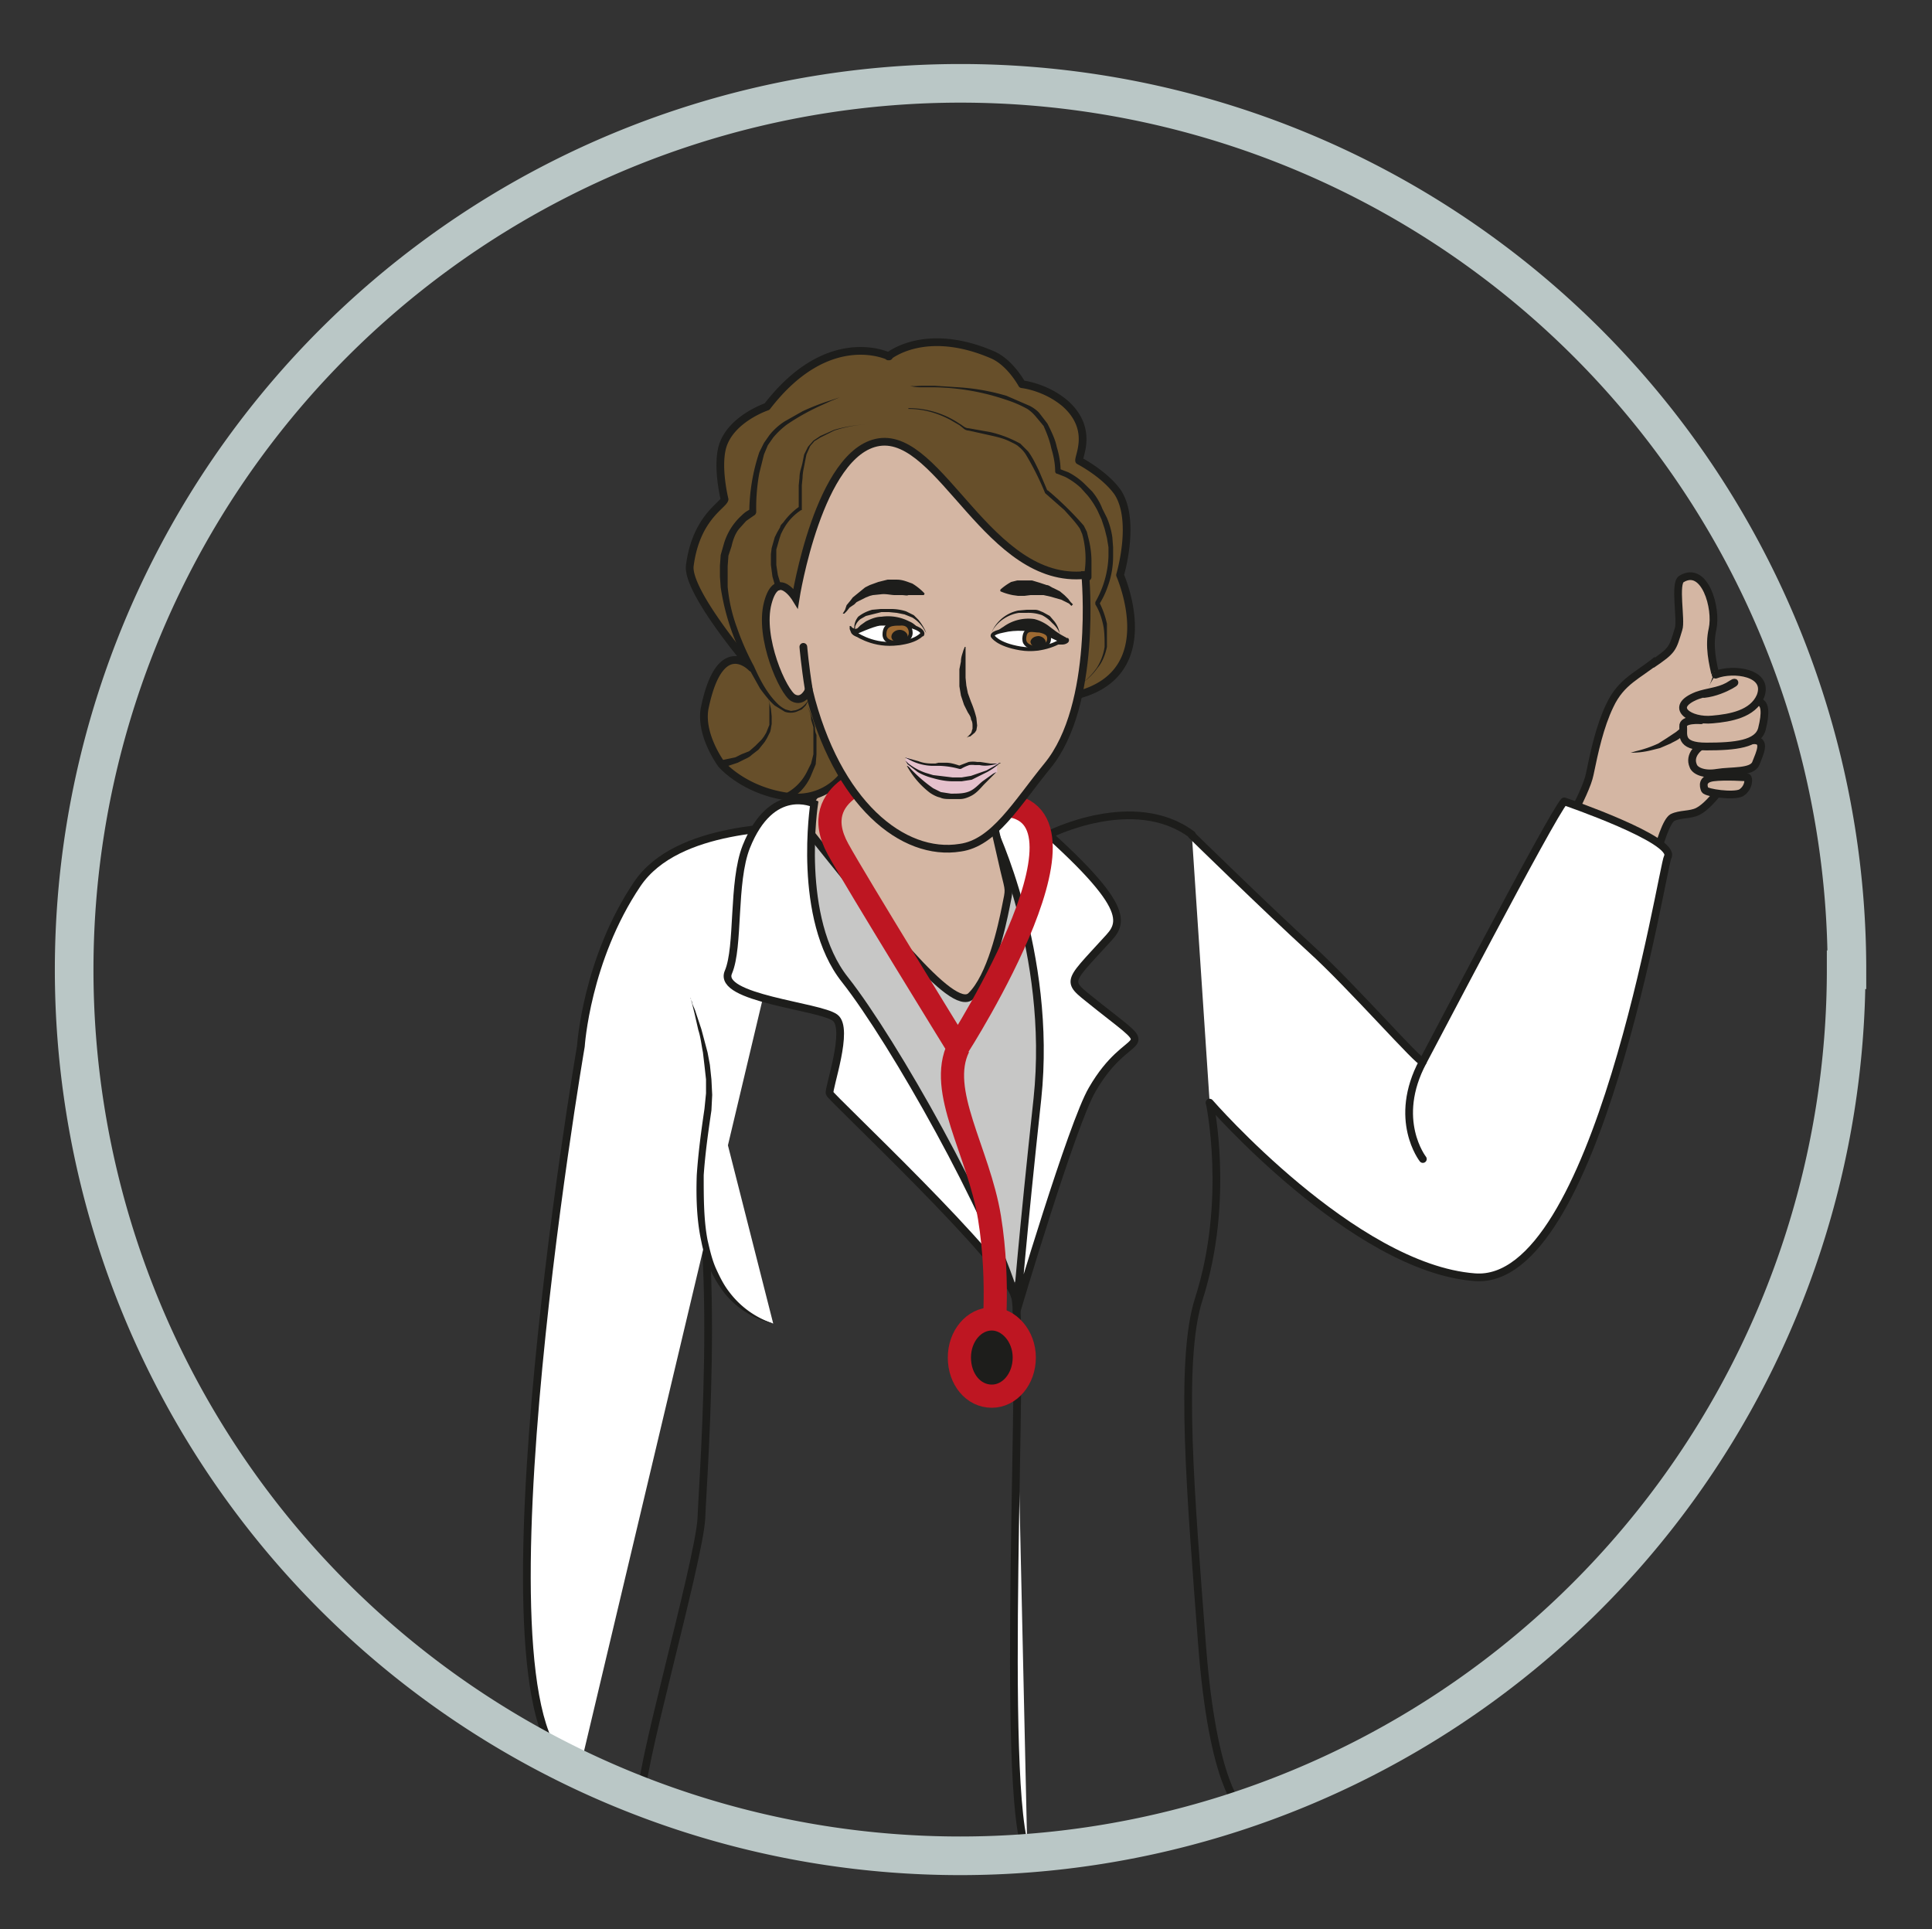 <svg viewBox="0 0 333.4 332.9" xmlns="http://www.w3.org/2000/svg"><rect x="0" y="0" width="333.4" height="332.9" fill="#333333" stroke="none"/><defs><clipPath id="a"><path d="M0 249.6h250V0H0z"/></clipPath><clipPath id="b"><path d="M0 249.6h250V0H0z"/></clipPath></defs><g clip-path="url(#a)" transform="matrix(1.333 0 0 -1.333 0 332.9)"><path d="M100 142.7s6.5 3.3 9 2.7 13-18.7 16.3-16.2c3.4 2.5 4.9 6.1 5 8.7 0 2.5 4.3-11.3 4.6-16.4 1-12.7 1.7-32.3-4-38.3-.6-.7-25.6 42.1-25.6 42.1z" fill="#c7c7c6"/><path d="M128.4 142.7s7.9-16.3 5.9-35.2C132.4 90 131.6 80 131.6 80s7.2 24.3 9.8 28.7c4.8 8.3 9 4.3 1 10.6-4.5 3.7-4.7 2.6 1.2 9.1 2.1 2.3 2.4 5-14.3 18.9-16.7 13.8-1-4.6-1-4.6" fill="#fff"/><path d="M128.4 142.7s7.9-16.3 5.9-35.2C132.4 90 131.6 80 131.6 80s7.2 24.3 9.8 28.7c4.8 8.3 9 4.3 1 10.6-4.5 3.7-4.7 2.6 1.2 9.1 2.1 2.3 2.4 5-14.3 18.9-16.7 13.8-1-4.6-1-4.6z" fill="none" stroke="#1d1d1b" stroke-linecap="round" stroke-linejoin="round" stroke-miterlimit="10"/><path d="M200.3 92.4c9.2 17.2 13.2 49.6 16.2 51.5 1 .5 2.3.3 3.3.8s2.1 1.8 2.8 2.7c2 2.2 3.8 3.4 3.8 6.2 0 1.6.2 3.8 0 5.3-.2 1.3-4 1.8-4.2 3-.5 2-1 4.2-.5 6.4.6 2.7-1 8.3-4 6.5-1-.5 0-5.4-.4-6.5-.8-2.6-.7-2.7-3.5-4.6l.7.6c-2.4-2-4.6-2.7-6.1-5.9-1.3-2.7-2-6-2.6-8.9-1-5-14.2-24.9-17-31" fill="#d4b6a3" fill-rule="evenodd" stroke="#1d1d1b" stroke-linecap="round" stroke-miterlimit="10"/><path d="M211.1 152.3s9.5.5 10.9 10.6" fill="#d4b6a3" fill-rule="evenodd"/><path d="M211.1 152.3l.7.2a15 15 0 012.9 1l1.1.7 1.2.8.6.5.5.5 1 1 .9 1.2.6 1.2c.3.4.4.8.5 1.1l.4 1a263 263 0 00.5 1.4v-.7l-.1-.8-.2-1-.4-1.3c-.2-.4-.3-.9-.6-1.3l-.8-1.3-1-1.2-.7-.6-.6-.4c-.4-.4-1-.6-1.3-.8l-1.4-.6-1.2-.3a10.4 10.4 0 00-2.6-.3" fill="#1d1d1b"/><path d="M220 153s-1.4-1-.8-2.4c.2-.6 1.3-1.2 3.1-.9 1.8.3 4.5 0 5 1.2.5 1.3 1.5 3.2-.5 3" fill="#d4b6a3" fill-rule="evenodd" stroke="#1d1d1b" stroke-linecap="round" stroke-miterlimit="10"/><path d="M220.2 156.5s-2.4.2-2.3-.8c.1-1-.6-2.6 3-2.6 3.7 0 6.7.3 7.2 2.3.5 2 .5 3.5-.6 3.5" fill="#d4b6a3" fill-rule="evenodd" stroke="#1d1d1b" stroke-linecap="round" stroke-miterlimit="10"/><path d="M222.1 162.4c2.3.9 7 .3 5.8-2.8-1-2.3-3.9-2.8-6.2-3-2.9-.3-5.8 1.6-2 3.1 1.4.5 2.7.5 4 1.2 2.2 1.4-.3-.7-3.1-1" fill="#d4b6a3" fill-rule="evenodd" stroke="#1d1d1b" stroke-linecap="round" stroke-miterlimit="10"/><path d="M226.2 149.1c.2 0 .3-1.3-.8-2-1-.5-4.5 0-4.7.4-.2.5-.4 1.4 1.1 1.6 1.5.2 4.4 0 4.4 0" fill="#d4b6a3" fill-rule="evenodd"/><path d="M226.2 149.1c.2 0 .3-1.3-.8-2-1-.5-4.5 0-4.7.4-.2.5-.4 1.4 1.1 1.6 1.5.2 4.4 0 4.4 0z" fill="none" stroke="#1d1d1b" stroke-linecap="round" stroke-miterlimit="10"/><path d="M185 99s-3.3 1.7-.3 9.4" fill="#d4b6a3" fill-rule="evenodd"/><path d="M185 99l-.4.2-.3.3-.4.6-.3.7-.2.9-.1.9v2l.2.8.1.9.2.8.5 1.5a.5.5 0 101-.3h-.1l-.6-1.5-.2-.7-.3-.8-.2-.9-.2-.9v-1-.8l.1-.8c0-.3.2-.5.3-.7 0-.3.2-.4.3-.6 0-.2.1-.3.3-.4l.3-.3" fill="#1d1d1b"/><path d="M156.6 107s2.7-12.6-1.4-25.4c-2.6-8-1-26 .4-44.6s5-21.3 5.2-21.6M135.8 141.7s11 5.6 18.5 0M87.9 106c6-10.9 3.1-47.1 2.9-52.8C90.5 47.5 82 18 83.2 17" fill="none" stroke="#1d1d1b" stroke-linecap="round" stroke-miterlimit="10"/><path d="M104.1 143c-2.3-.5-16.4 0-21.6-7.7-6.6-9.8-7.3-21-7.3-21S59.6 23.4 75 20.5" fill="#fff" stroke="#1d1d1b" stroke-linecap="round" stroke-linejoin="round" stroke-miterlimit="10"/><path d="M112.7 155.9s1.5.1-.6-2-9.5-9-8-11c9.8-12.2 19.2-24.4 21.6-22.1 2.6 2.5 4 9 4.5 11.5s.5 1.9-.2 4.8l-1.6 7s-1 11.2 2.4 14.4" fill="#d4b6a3" fill-rule="evenodd" stroke="#1d1d1b" stroke-linecap="round" stroke-miterlimit="10"/><path d="M131.4 81.8c-.8 4.3-24 26-24 26.4-.2.6 2.6 8.4.7 9.8-2 1.5-15.3 2.5-13.8 5.9 1.4 3.3.5 11.6 2.3 16.2 3.3 8.3 8.8 5.6 8.8 5.6s-2.3-14.9 4-22.8c6.3-8 18.9-30.4 22-41 1.3-4.7-2-64.7 1.6-72.1" fill="#fff" stroke="#1d1d1b" stroke-miterlimit="10"/><path d="M115 203.6s4.7 4 13.5.2c2.3-1 3.8-3.8 3.8-3.8s3-.3 5.6-2.5c3.7-3.3 1.7-6.8 1.8-7.4 0 0 3.3-1.7 5-4.1 2.4-3.7.3-10.7.3-10.7.2-.5 5.4-12.6-5.4-15.5-2.1-.6-26.6-2.6-29.6-9.1a7.5 7.5 0 00-7-4.2c-6.4.5-9.6 4.3-9.6 4.3s-3 4-2.1 7.6c2 9.2 6 4.9 6 4.9s-8.4 9.8-8 13.2c.8 6.2 4.3 7.8 4.5 8.6 0 0-1 4-.3 6.7 1 3.7 5.8 5.3 5.8 5.3 8 10.4 15.8 6.5 15.8 6.5" fill="#674f2a"/><path d="M115 203.6s4.7 4 13.5.2c2.3-1 3.8-3.8 3.8-3.8s3-.3 5.6-2.5c3.7-3.3 1.7-6.8 1.8-7.4 0 0 3.3-1.7 5-4.1 2.4-3.7.3-10.7.3-10.7.2-.5 5.4-12.6-5.4-15.5-2.1-.6-26.6-2.6-29.6-9.1a7.5 7.5 0 00-7-4.2c-6.4.5-9.6 4.3-9.6 4.3s-3 4-2.1 7.6c2 9.2 6 4.9 6 4.9s-8.4 9.8-8 13.2c.8 6.2 4.3 7.8 4.5 8.6 0 0-1 4-.3 6.7 1 3.7 5.8 5.3 5.8 5.3 8 10.4 15.8 6.5 15.8 6.5z" fill="none" stroke="#1d1d1b" stroke-linecap="round" stroke-linejoin="round" stroke-miterlimit="10"/><path d="M114.4 149.6s-10.2-2-5.9-9.8c2.3-4.2 15.5-25.6 15.5-25.6s21 32.7 4.4 31.3M128.5 75.5s1 8-.4 16.6c-1.4 8.6-6.8 16.4-4 22.1" fill="none" stroke="#be1622" stroke-linejoin="round" stroke-miterlimit="10" stroke-width="3"/><path d="M124.2 74c0-2.8 1.8-5 4.2-5 2.3 0 4.2 2.2 4.2 5s-2 5-4.2 5c-2.3 0-4.2-2.2-4.2-5" fill="#1d1d1b"/><path d="M124.2 74c0-2.8 1.8-5 4.2-5 2.3 0 4.2 2.2 4.2 5s-2 5-4.2 5c-2.3 0-4.2-2.2-4.2-5z" fill="none" stroke="#be1622" stroke-linejoin="round" stroke-miterlimit="10" stroke-width="3"/><path d="M105 159.7c-3.4-6.3-7.7 3.6-7.7 3.6s-3.7 6.3-3.7 12.5c.1 6.2 3.8 7.6 3.8 7.6s-.2 6.5 2.4 9.8c2.6 3.3 8.6 4.7 8.9 5.1" fill="#674f2a"/><path d="M105 159.7l-.7-1.3-.5-.5-.7-.3a2.3 2.3 0 00-1.5 0l-1.3.8c-.7.6-1.3 1.4-1.9 2.2l-1.4 2.5a30.2 30.2 0 00-3.7 10.6l-.1 1.4v1.4l.1 1.4.4 1.4A8 8 0 0096 183c.4.4.7.6 1.3.9l-.3-.5a25 25 0 001.3 7.8l.6 1.2.7 1a8 8 0 002 1.8l2.3 1.3a29.5 29.5 0 003.6 1.4l1.2.4-1.2-.5-1.1-.5a29.4 29.4 0 01-4.5-2.5 10.5 10.5 0 01-1.8-1.7l-.7-1-.5-1.2-.6-2.4a25 25 0 01-.4-5c0-.2-.1-.4-.3-.5l-1-.7-.9-1c-.5-.6-.8-1.4-1-2.3l-.4-1.2-.1-1.4v-1.3-1.3a20.8 20.8 0 011.2-5.3 34 34 0 012.2-5c.8-1.8 1.7-3.5 3-4.8a4 4 0 011.1-.8l.7-.2.6.1c1 .3 1.5 1 2 1.9" fill="#1d1d1b"/><path d="M140.5 175.3s1.6-16.8-4.9-24.7c-4-4.9-6.9-10-11.3-10.6-7.4-1.2-16 5.7-19.6 20.4 0 0-.7-1.7-2-1s-4.5 7.8-3.3 12.3c1.2 4.5 3.6.6 3.6.6s3 19 10.8 20.2c8 1.2 14.2-18.5 26.7-17.2" fill="#d4b6a3"/><path d="M140.5 175.3s1.6-16.8-4.9-24.7c-4-4.9-6.9-10-11.3-10.6-7.4-1.2-16 5.7-19.6 20.4 0 0-.7-1.7-2-1s-4.5 7.8-3.3 12.3c1.2 4.5 3.6.6 3.6.6s3 19 10.8 20.2c8 1.2 14.2-18.5 26.7-17.2z" fill="none" stroke="#1d1d1b" stroke-linecap="round" stroke-miterlimit="10"/><path d="M138.7 171.3l-.3.3-.4.2-.6.3-.7.2-.7.2-.9.2H133.4l-.8-.1h-.8l-.7.1c-1 .2-1.6.5-1.6.5v.2s.5.5 1.4 1l.8.2h1.9l1-.3.9-.3c.3 0 .6-.3.9-.4l.8-.4.6-.5.5-.5.3-.4.3-.3zM119.6 172.7h-2c-.2-.1-.5 0-.8 0h-.9c-.6 0-1.2.2-1.9.1l-1-.1-.4-.1-.5-.2-.8-.4-.4-.2-.3-.3-.6-.4-.4-.5-.3-.3h-.2l.3.5.2.6.5.6.3.4a962.3 962.3 0 011.6 1.3l.6.3 1.1.4 1.2.3h1.2c.8 0 1.4-.3 2-.5 1-.6 1.6-1.3 1.6-1.3zM138.2 167.2l.1-.1s.2-.2 0-.5c-.2-.2-.5-.3-.8-.3h-.8l-.8.4-.9.3-1.5.6h-3.2l-1.8-.2s.4.6 1.4 1.2a5.5 5.5 0 004 1c.8-.2 1.5-.6 2-1l.8-.6.6-.4a253.4 253.4 0 01.9-.5v.1M119 168.2h-1.6l-3-.2a11.8 11.8 0 01-2.3-.5l-1-.2c-.3 0-.7.2-.9.5l-.2.5v.4c.1 0 .2 0 .3-.2l.4-.2.3.1.4.4.7.5c.6.3 1.3.6 2 .6a6 6 0 003.6-.6c.5-.2.8-.5 1-.7l.3-.4" fill="#1d1d1b"/><path d="M128.5 167.4s.6-1.1 3.6-1.6 5.3 1 5.3 1-2.2 1.1-3.1 1.3c-1 .2-2.8.4-4.4 0-1.6-.3-1.4-.7-1.4-.7" fill="#fff"/><path d="M128.5 167.4s.6-1.1 3.6-1.6 5.3 1 5.3 1-2.2 1.1-3.1 1.3c-1 .2-2.8.4-4.4 0-1.6-.3-1.4-.7-1.4-.7z" fill="none" stroke="#1d1d1b" stroke-linecap="round" stroke-linejoin="round" stroke-miterlimit="10" stroke-width=".5"/><path d="M132.6 167c0-.7.6-1 1.5-1.2.8 0 1.6.4 1.7 1.1.1.7-.3 1-1.2 1.2-.9 0-1.9.5-2-1" fill="#9e6a32"/><path d="M132.6 167c0-.7.6-1 1.5-1.2.8 0 1.6.4 1.7 1.1.1.7-.3 1-1.2 1.2-.9 0-1.9.5-2-1z" fill="none" stroke="#1d1d1b" stroke-miterlimit="10" stroke-width=".5"/><path d="M133.4 166.7c0-.4.4-.8 1-.9.5 0 1 .3 1 .7 0 .4-.3.8-.9.9-.6 0-1-.3-1.1-.7" fill="#1d1d1b"/><path d="M119.4 167.7s-.7-1.1-3.7-1.3c-3-.2-5.1 1.4-5.1 1.4s2.4 1.1 3.3 1.2c1 0 2.8.1 4.3-.4s1.2-1 1.2-1" fill="#fff"/><path d="M119.4 167.7s-.7-1.1-3.7-1.3c-3-.2-5.1 1.4-5.1 1.4s2.4 1.1 3.3 1.2c1 0 2.8.1 4.3-.4s1.2-1 1.2-1z" fill="none" stroke="#1d1d1b" stroke-linecap="round" stroke-linejoin="round" stroke-miterlimit="10" stroke-width=".5"/><path d="M114.5 167.6c0-.8.8-1.1 1.7-1.1s1.7.6 1.7 1.3c0 .7-.4 1.3-1.4 1.2-.9 0-2 0-2-1.4" fill="#9e6a32"/><path d="M114.5 167.6c0-.8.8-1.1 1.7-1.1s1.7.6 1.7 1.3c0 .7-.4 1.3-1.4 1.2-.9 0-2 0-2-1.4z" fill="none" stroke="#1d1d1b" stroke-miterlimit="10" stroke-width=".5"/><path d="M115.4 167.3c0-.4.5-.8 1-.8.6 0 1.1.4 1.1.9 0 .4-.5.8-1 .8-.6 0-1.1-.4-1.1-.9M125 166v-2-2l.1-1 .2-1 .4-1.1a13.4 13.4 0 00.7-2.1l.1-1-.1-.6-.2-.3-.6-.5c-.3 0-.5-.2-.5-.2l.4.4c.1.1.3.3.3.5l.1.3v.3c0 .3 0 .6-.2.9 0 .3-.2.6-.4.9l-.5 1-.4 1.2-.2 1.2v2.2l.2 1c0 .6.2 1 .3 1.4l.2.5" fill="#1d1d1b"/><path d="M104 166s.2-2.4.7-5.5" fill="none" stroke="#1d1d1b" stroke-linecap="round" stroke-linejoin="round" stroke-miterlimit="10"/><path d="M117.6 196.9a11.7 11.7 0 006.6-2c.4-.2.7-.6 1.2-.6l2.8-.5a14.7 14.7 0 003.9-1.5l1-1c.6-.8 1-1.7 1.4-2.5l1.1-2.6v.1a42 42 0 004.7-4.6l.4-.8.2-.8a12.1 12.1 0 00.4-3.3V175a.5.5 0 10-1 .1 11.7 11.7 0 01.2 3.2 11.5 11.5 0 01-.4 2.3l-.3.7c-.6.9-1.3 1.6-2 2.4l-2.5 2.2a36.4 36.4 0 01-2.5 5 4 4 0 01-.9 1c-.3.3-.8.5-1.2.7-.8.4-1.7.6-2.6.8l-2.7.6c-.2 0-.5.1-.7.3l-.5.4-1.2.7c-1.7.9-3.5 1.4-5.4 1.4M137.2 167.7s-.2.7-1 1.4a4.5 4.5 0 01-1.3 1 5.2 5.2 0 01-2 .3h-1a4.9 4.9 0 01-3.3-2.1l-.2-.4s.2.7 1 1.5a4.8 4.8 0 002.4 1.3l1.1.1h1.1c.4 0 .7-.2 1-.3l.9-.5.6-.7a3.6 3.6 0 00.7-1.6M119.9 167.8l-.3.5a4.4 4.4 0 01-1.5 1.5l-1 .4-1 .2-1 .1h-1a3765.3 3765.3 0 01-2-.5l-.7-.4a2 2 0 01-.7-1v-.5s-.2.1-.1.5c0 .3.1.8.5 1.3.5.4 1.1.7 1.8.9l1.1.1h1.1a6.5 6.5 0 002.2-.3l1-.5.6-.6c.8-1 1-1.7 1-1.7" fill="#1d1d1b"/><path d="M129.3 151s-1.6-.2-2.3-.1c-.7 0-1 .2-1.6 0l-1-.4-1.3.2c-1.2.2-3 0-3 0l-2.7 1-.2-.4.5-1s2.4-3.1 3.7-3.4c1.3-.2 2.7-.5 3.4-.2s2 1.3 2.3 1.6l2 1.5s-.1 1 .1 1.1" fill="#e5c1cc"/><path d="M129.5 151c-.9-.3-1.8-.5-2.7-.3h-.6a3 3 0 01-.7 0 5 5 0 01-1.1-.5h-.2a11 11 0 01-2.6.4h-1a6.7 6.7 0 00-2.7.7l-.8.4 1.8-.5c.5-.2 1.1-.3 1.7-.3h.5l.4.1h1c.6 0 1.2-.2 1.8-.4h-.2l1.3.5a3.5 3.5 0 001.1 0h.4l1.3-.2h1.3M129 149.8l-.4-.4-1.1-1.1c-.5-.5-1-1.2-1.8-1.6-.4-.2-.9-.4-1.4-.4H123c-.4 0-.9 0-1.3.2-.5.1-1 .4-1.3.6a11.1 11.1 0 00-3 3.5s.2 0 .5-.4a19.2 19.2 0 012.9-2.5l1-.5 1.3-.2c.9 0 1.7 0 2.4.3s1.2.9 1.7 1.3l1.4 1 .4.2h.1" fill="#1d1d1b"/><path d="M129.5 151s-.6-.6-1.7-1.2l-2-1-1.3-.2h-1.2c-.9 0-1.8.2-2.5.4-.8.2-1.5.5-2 .8l-1.3 1-.3.5.4-.4a7.7 7.7 0 012.2-1.2l1-.3 2.5-.3h1.2l1.2.2 2 .7 1.8 1M93.3 151.3l1.9.4.8.4 1 .4.8.7.8.8.3.4.3.5.4 1v2.8l-.2.7-.1.5.1-.5.2-.6.2-.8.1-1v-1c-.1-.4-.1-.9-.3-1.2l-.3-.6-.3-.5-.8-1-.9-.7c-.3-.3-.6-.4-1-.6l-.8-.4-1.5-.5-.4-.1h-.1a.5.5 0 10-.2 1M101.7 147l.5.3a6.4 6.4 0 012.3 2.6l.5 1 .3 1.2v3.5l-.3 1c0 .7-.3 1.2-.4 1.6l-.2.5.2-.5.6-1.5.3-1c0-.3 0-.7.2-1.1v-1.2-1.3l-.1-1.3-.5-1.2a6.6 6.6 0 00-1.2-2c-.4-.5-.9-.8-1.2-1l-.5-.4a.5.5 0 00-.5.9M112 194.8a17 17 0 01-4-.8l-1.8-.9-.8-.5c-.2-.3-.5-.5-.6-.8l-.4-.9-.2-1c-.1-.6-.3-1.3-.3-2l-.1-1v-1-2-.2h-.1a6.9 6.9 0 01-2-2l-.3-.5-.3-.6-.2-.6-.2-.7-.2-.7v-.6-1.4l.2-1.3.4-1.3a.4.4 0 10-.7-.3l-.4 1.4-.2 1.5v1.4l.1.8.2.7.2.7.3.6.4.7c0 .2.2.4.4.6a8.6 8.6 0 002 2v-.2 3l.1 1c0 .8.3 1.4.4 2l.2 1 .5 1 .7.8.9.6 1.8.8c1.4.4 2.7.6 4 .7M117.8 199.8c.5-.1 1 0 1.6 0h1.6l3.1-.2a28 28 0 006.2-1.1l3-1.3c.4-.2 1-.6 1.3-1l1-1.3c.5-1 1-2 1.2-3 .3-1 .5-2 .5-3.1l-.3.3 1.3-.5a8.6 8.6 0 002.1-1.5l1-1c.5-.6 1-1.4 1.3-2.2l.6-1.2a10.1 10.1 0 00.7-2.5l.1-1.3v-1.3a11.3 11.3 0 00-.7-3.8 11 11 0 00-1.1-2.3v.3c.5-1 .8-1.9 1-2.8v-3c-.2-1-.6-2-1.2-2.7a8.4 8.4 0 00-2-2 9 9 0 011.9 2 7 7 0 011 2.7c0 1 0 2-.2 2.9-.2.9-.5 1.8-1 2.6v.3a12.7 12.7 0 011.7 5.9v1.2l-.2 1.2-.3 1.2-.4 1.2-.5 1.1a11 11 0 01-1.3 2l-.9 1a9.3 9.3 0 01-2 1.4l-1 .4c-.2 0-.3.2-.3.3 0 1-.2 2-.5 3-.2 1-.6 2-1 2.9l-1 1.2a5 5 0 01-1.1 1 15.4 15.4 0 01-2.8 1.2 30.1 30.1 0 01-9.2 1.6h-1.6c-.5 0-1 0-1.6.2" fill="#1d1d1b"/><path d="M154.3 141.6s9.6-9.4 15.4-14.7c5.2-4.7 14.2-15 14.5-14.6.3.5 16.7 32 18.3 33.7 0 0 14.6-5 13.4-7.2-.7-1.3-9.1-55.7-25-54.4-15.7 1.2-34.3 22.6-34.3 22.6" fill="#fff" stroke="#1d1d1b" stroke-linecap="round" stroke-linejoin="round" stroke-miterlimit="10"/><path d="M184.2 99.7s-4 5.1 0 12.6" fill="none" stroke="#1d1d1b" stroke-linecap="round" stroke-miterlimit="10"/><path d="M89.4 120.5s3.2-8.4 2.3-14.5c-1-6-4.1-23.8 8.4-27.6" fill="#fff"/><path d="M89.4 120.5l.2-.5c0-.3.3-.7.5-1.4l.7-2.1.8-3 .3-1.6.2-1.9.1-2-.1-2c-.4-2.7-.8-5.5-1-8.4 0-2.9 0-5.8.5-8.4.3-1.3.6-2.6 1.1-3.7.5-1.1 1-2.1 1.7-3a11.7 11.7 0 015.7-4.1l-.5.1-1.4.5a11.7 11.7 0 00-4.3 3.2 15.7 15.7 0 00-3.1 6.8c-.6 2.7-.7 5.7-.6 8.6.2 3 .6 5.9 1 8.6l.2 2v1.8l-.2 1.8-.2 1.7c-.2 1-.3 2-.6 2.9l-.5 2.2-.5 2" fill="#1d1d1b"/></g><g clip-path="url(#b)" transform="matrix(1.333 0 0 -1.333 0 332.9)"><path d="M239 124.2a114.7 114.7 0 10-229.4 0 114.7 114.7 0 00229.5 0z" fill="none" stroke="#bac7c6" stroke-linecap="round" stroke-miterlimit="10" stroke-width="5"/></g></svg>